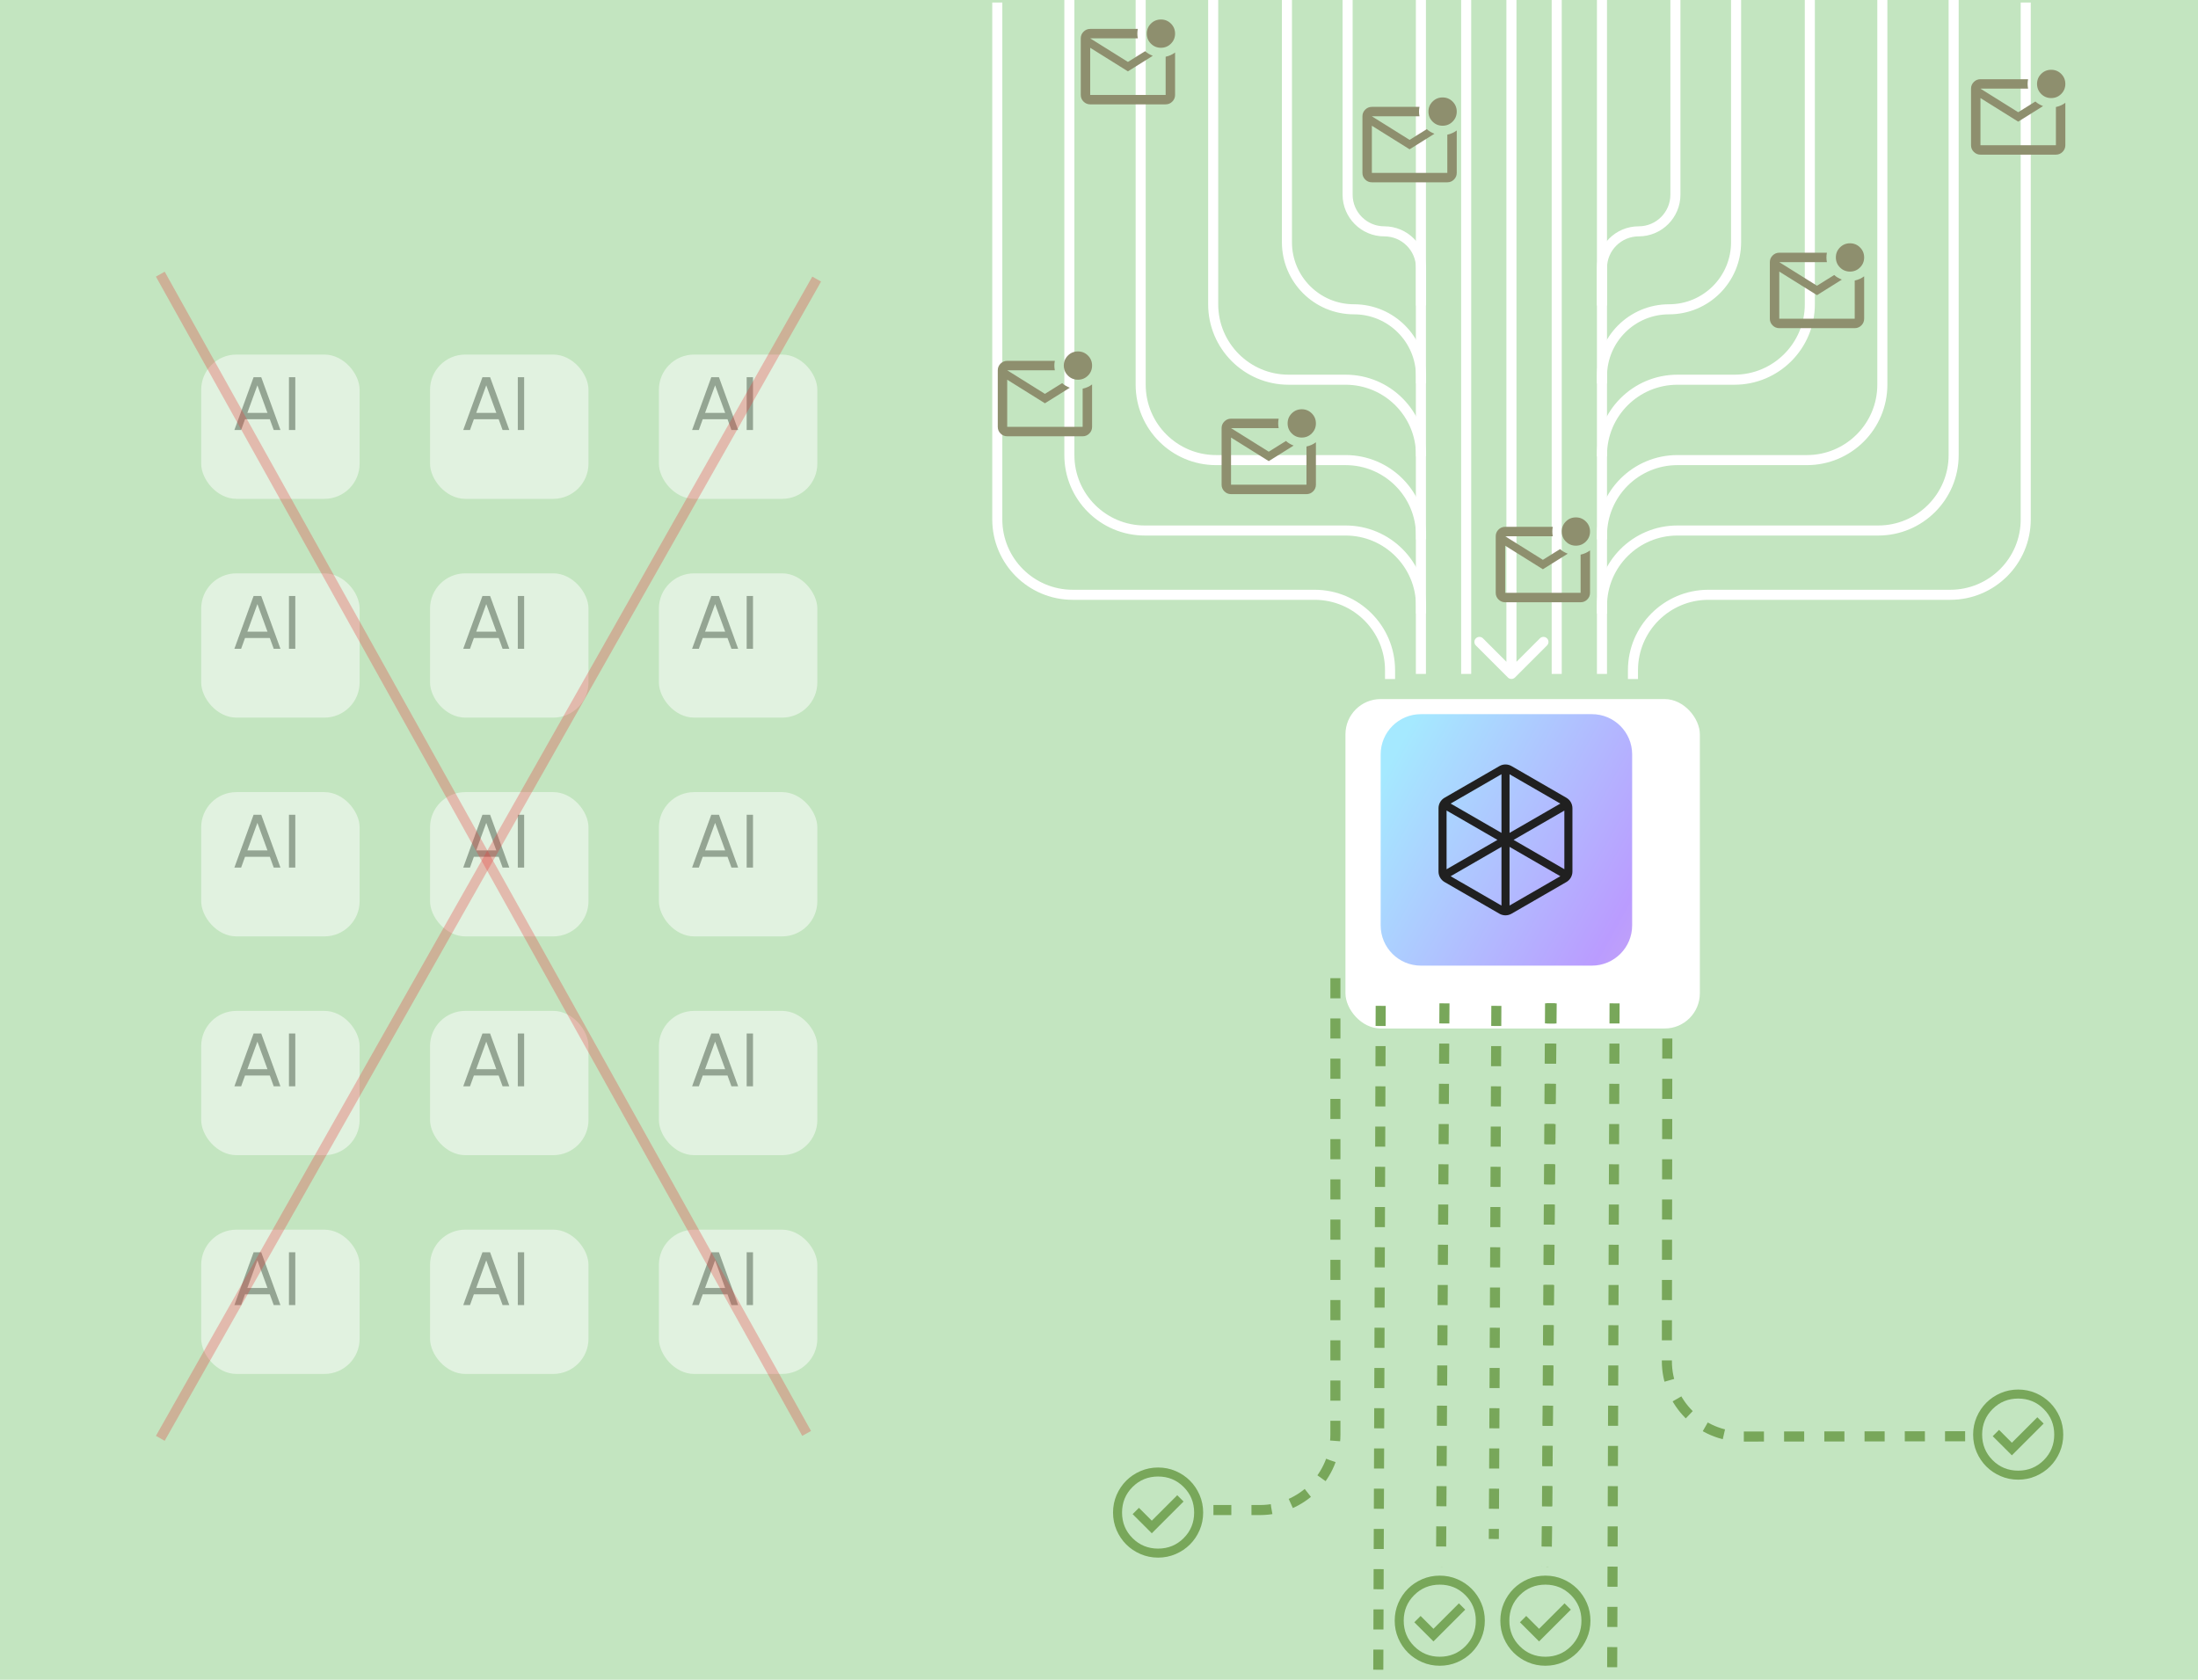 <svg width="874" height="668" viewBox="0 0 874 668" fill="none" xmlns="http://www.w3.org/2000/svg">
<g clip-path="url(#clip0_31280_3017)">
<rect width="874" height="668" fill="#C3E5C0"/>
<path d="M531 389V548V570.5C531 587.069 517.569 600.5 501 600.5H482.5" stroke="#78A75A" stroke-width="4" stroke-dasharray="8 8"/>
<path d="M663 397L662.805 541.231C662.782 557.831 676.245 571.294 692.845 571.271L782.475 571.15" stroke="#78A75A" stroke-width="4" stroke-dasharray="8 8"/>
<g filter="url(#filter0_d_31280_3017)">
<g filter="url(#filter1_d_31280_3017)">
<rect x="529" y="268" width="140.92" height="131" rx="14" fill="white"/>
</g>
</g>
<g opacity="0.5">
<g filter="url(#filter2_d_31280_3017)">
<g filter="url(#filter3_d_31280_3017)">
<rect x="256" y="131" width="63" height="57.375" rx="14" fill="white"/>
</g>
</g>
<path d="M282.835 150H285.88L293.515 171H290.845L289.285 166.71H279.43L277.885 171H275.2L282.835 150ZM280.36 164.19H288.355L284.35 153.225L280.36 164.19ZM296.899 171V150H299.419V171H296.899Z" fill="black" fill-opacity="0.6"/>
</g>
<g opacity="0.5">
<g filter="url(#filter4_d_31280_3017)">
<g filter="url(#filter5_d_31280_3017)">
<rect x="165" y="131" width="63" height="57.375" rx="14" fill="white"/>
</g>
</g>
<path d="M191.835 150H194.88L202.515 171H199.845L198.285 166.71H188.43L186.885 171H184.2L191.835 150ZM189.36 164.19H197.355L193.35 153.225L189.36 164.19ZM205.899 171V150H208.419V171H205.899Z" fill="black" fill-opacity="0.6"/>
</g>
<g opacity="0.5">
<g filter="url(#filter6_d_31280_3017)">
<g filter="url(#filter7_d_31280_3017)">
<rect x="74" y="131" width="63" height="57.375" rx="14" fill="white"/>
</g>
</g>
<path d="M100.835 150H103.88L111.515 171H108.845L107.285 166.71H97.43L95.885 171H93.2L100.835 150ZM98.36 164.19H106.355L102.35 153.225L98.36 164.19ZM114.899 171V150H117.419V171H114.899Z" fill="black" fill-opacity="0.6"/>
</g>
<g opacity="0.5">
<g filter="url(#filter8_d_31280_3017)">
<g filter="url(#filter9_d_31280_3017)">
<rect x="256" y="218" width="63" height="57.375" rx="14" fill="white"/>
</g>
</g>
<path d="M282.835 237H285.88L293.515 258H290.845L289.285 253.71H279.43L277.885 258H275.2L282.835 237ZM280.36 251.19H288.355L284.35 240.225L280.36 251.19ZM296.899 258V237H299.419V258H296.899Z" fill="black" fill-opacity="0.6"/>
</g>
<g opacity="0.5">
<g filter="url(#filter10_d_31280_3017)">
<g filter="url(#filter11_d_31280_3017)">
<rect x="165" y="218" width="63" height="57.375" rx="14" fill="white"/>
</g>
</g>
<path d="M191.835 237H194.88L202.515 258H199.845L198.285 253.71H188.43L186.885 258H184.2L191.835 237ZM189.36 251.19H197.355L193.35 240.225L189.36 251.19ZM205.899 258V237H208.419V258H205.899Z" fill="black" fill-opacity="0.6"/>
</g>
<g opacity="0.5">
<g filter="url(#filter12_d_31280_3017)">
<g filter="url(#filter13_d_31280_3017)">
<rect x="74" y="218" width="63" height="57.375" rx="14" fill="white"/>
</g>
</g>
<path d="M100.835 237H103.88L111.515 258H108.845L107.285 253.71H97.43L95.885 258H93.2L100.835 237ZM98.36 251.19H106.355L102.35 240.225L98.36 251.19ZM114.899 258V237H117.419V258H114.899Z" fill="black" fill-opacity="0.6"/>
</g>
<g opacity="0.5">
<g filter="url(#filter14_d_31280_3017)">
<g filter="url(#filter15_d_31280_3017)">
<rect x="256" y="305" width="63" height="57.375" rx="14" fill="white"/>
</g>
</g>
<path d="M282.835 324H285.88L293.515 345H290.845L289.285 340.71H279.43L277.885 345H275.2L282.835 324ZM280.36 338.19H288.355L284.35 327.225L280.36 338.19ZM296.899 345V324H299.419V345H296.899Z" fill="black" fill-opacity="0.6"/>
</g>
<g opacity="0.5">
<g filter="url(#filter16_d_31280_3017)">
<g filter="url(#filter17_d_31280_3017)">
<rect x="165" y="305" width="63" height="57.375" rx="14" fill="white"/>
</g>
</g>
<path d="M191.835 324H194.88L202.515 345H199.845L198.285 340.71H188.43L186.885 345H184.2L191.835 324ZM189.36 338.19H197.355L193.35 327.225L189.36 338.19ZM205.899 345V324H208.419V345H205.899Z" fill="black" fill-opacity="0.6"/>
</g>
<g opacity="0.5">
<g filter="url(#filter18_d_31280_3017)">
<g filter="url(#filter19_d_31280_3017)">
<rect x="74" y="305" width="63" height="57.375" rx="14" fill="white"/>
</g>
</g>
<path d="M100.835 324H103.88L111.515 345H108.845L107.285 340.71H97.43L95.885 345H93.2L100.835 324ZM98.36 338.19H106.355L102.35 327.225L98.36 338.19ZM114.899 345V324H117.419V345H114.899Z" fill="black" fill-opacity="0.6"/>
</g>
<g opacity="0.5">
<g filter="url(#filter20_d_31280_3017)">
<g filter="url(#filter21_d_31280_3017)">
<rect x="256" y="392" width="63" height="57.375" rx="14" fill="white"/>
</g>
</g>
<path d="M282.835 411H285.88L293.515 432H290.845L289.285 427.71H279.43L277.885 432H275.2L282.835 411ZM280.36 425.19H288.355L284.35 414.225L280.36 425.19ZM296.899 432V411H299.419V432H296.899Z" fill="black" fill-opacity="0.6"/>
</g>
<g opacity="0.5">
<g filter="url(#filter22_d_31280_3017)">
<g filter="url(#filter23_d_31280_3017)">
<rect x="165" y="392" width="63" height="57.375" rx="14" fill="white"/>
</g>
</g>
<path d="M191.835 411H194.88L202.515 432H199.845L198.285 427.71H188.43L186.885 432H184.2L191.835 411ZM189.36 425.19H197.355L193.35 414.225L189.36 425.19ZM205.899 432V411H208.419V432H205.899Z" fill="black" fill-opacity="0.6"/>
</g>
<g opacity="0.5">
<g filter="url(#filter24_d_31280_3017)">
<g filter="url(#filter25_d_31280_3017)">
<rect x="74" y="392" width="63" height="57.375" rx="14" fill="white"/>
</g>
</g>
<path d="M100.835 411H103.88L111.515 432H108.845L107.285 427.71H97.43L95.885 432H93.2L100.835 411ZM98.36 425.19H106.355L102.35 414.225L98.36 425.19ZM114.899 432V411H117.419V432H114.899Z" fill="black" fill-opacity="0.6"/>
</g>
<g opacity="0.5">
<g filter="url(#filter26_d_31280_3017)">
<g filter="url(#filter27_d_31280_3017)">
<rect x="256" y="479" width="63" height="57.375" rx="14" fill="white"/>
</g>
</g>
<path d="M282.835 498H285.88L293.515 519H290.845L289.285 514.71H279.43L277.885 519H275.2L282.835 498ZM280.36 512.19H288.355L284.35 501.225L280.36 512.19ZM296.899 519V498H299.419V519H296.899Z" fill="black" fill-opacity="0.6"/>
</g>
<g opacity="0.5">
<g filter="url(#filter28_d_31280_3017)">
<g filter="url(#filter29_d_31280_3017)">
<rect x="165" y="479" width="63" height="57.375" rx="14" fill="white"/>
</g>
</g>
<path d="M191.835 498H194.88L202.515 519H199.845L198.285 514.71H188.43L186.885 519H184.2L191.835 498ZM189.36 512.19H197.355L193.35 501.225L189.36 512.19ZM205.899 519V498H208.419V519H205.899Z" fill="black" fill-opacity="0.6"/>
</g>
<g opacity="0.5">
<g filter="url(#filter30_d_31280_3017)">
<g filter="url(#filter31_d_31280_3017)">
<rect x="74" y="479" width="63" height="57.375" rx="14" fill="white"/>
</g>
</g>
<path d="M100.835 498H103.88L111.515 519H108.845L107.285 514.71H97.43L95.885 519H93.2L100.835 498ZM98.36 512.19H106.355L102.35 501.225L98.36 512.19ZM114.899 519V498H117.419V519H114.899Z" fill="black" fill-opacity="0.6"/>
</g>
<g clip-path="url(#clip1_31280_3017)">
<path d="M633 284H565C556.163 284 549 291.163 549 300V368C549 376.837 556.163 384 565 384H633C641.837 384 649 376.837 649 368V300C649 291.163 641.837 284 633 284Z" fill="url(#paint0_linear_31280_3017)"/>
<path fill-rule="evenodd" clip-rule="evenodd" d="M601.034 304.645C599.544 303.785 597.709 303.785 596.219 304.645L574.408 317.237C572.918 318.097 572 319.687 572 321.408V346.592C572 348.313 572.918 349.903 574.408 350.763L596.219 363.355C597.709 364.215 599.544 364.215 601.034 363.355L622.843 350.763C624.333 349.903 625.251 348.313 625.251 346.592V321.408C625.251 319.687 624.333 318.097 622.843 317.237L601.034 304.645ZM597.039 307.878L576.826 319.55L597.039 331.219V307.878ZM575.21 322.323V345.677L595.434 334L575.21 322.323ZM576.825 348.45L597.039 360.122V336.779L576.825 348.45ZM600.249 360.1L620.445 348.441L600.249 336.779V360.1ZM622.04 345.654V322.346L601.854 334L622.04 345.654ZM620.445 319.559L600.249 307.9V331.218L620.445 319.559Z" fill="#202020"/>
</g>
<line x1="324.74" y1="110.985" x2="63.74" y2="571.985" stroke="#E23636" stroke-opacity="0.3" stroke-width="4"/>
<line x1="63.747" y1="109.026" x2="320.747" y2="570.026" stroke="#E23636" stroke-opacity="0.3" stroke-width="4"/>
<path d="M599.586 269.414C600.367 270.195 601.633 270.195 602.414 269.414L615.142 256.686C615.923 255.905 615.923 254.639 615.142 253.858C614.361 253.077 613.095 253.077 612.314 253.858L601 265.172L589.686 253.858C588.905 253.077 587.639 253.077 586.858 253.858C586.077 254.639 586.077 255.905 586.858 256.686L599.586 269.414ZM601 -5L599 -5L599 268L601 268L603 268L603 -5L601 -5Z" fill="white"/>
<path d="M619 -5L619 268" stroke="white" stroke-width="4"/>
<path d="M583 -5L583 268" stroke="white" stroke-width="4"/>
<path d="M565 -5L565 268" stroke="white" stroke-width="4"/>
<path d="M637 -5L637 268" stroke="white" stroke-width="4"/>
<path d="M805.5 1L805.5 206.532C805.5 223.1 792.069 236.532 775.5 236.532L679.323 236.532C662.755 236.532 649.323 249.963 649.323 266.532L649.323 270.032" stroke="white" stroke-width="4"/>
<path d="M776.838 -20L776.839 180.968C776.839 197.536 763.407 210.968 746.839 210.968L667 210.968C650.431 210.968 637 224.399 637 240.968L637 244" stroke="white" stroke-width="4"/>
<path d="M748.482 -48L748.482 152.968C748.482 169.536 735.051 182.968 718.482 182.968L667 182.968C650.431 182.968 637 196.399 637 212.968L637 214.5" stroke="white" stroke-width="4"/>
<path d="M719.65 -76L719.65 121C719.65 137.569 706.218 151 689.65 151L667 151C650.431 151 637 164.432 637 181L637 181.499" stroke="white" stroke-width="4"/>
<path d="M690.324 -104.001L690.324 96.338C690.324 111.063 678.387 123 663.662 123V123C648.937 123 637 134.937 637 149.662L637 152.5" stroke="white" stroke-width="4"/>
<path d="M666.201 -135L666.202 77.4C666.202 85.463 659.665 92 651.601 92V92C643.537 92 637 98.537 637 106.601L637 121.5" stroke="white" stroke-width="4"/>
<path d="M396.554 1L396.554 206.532C396.554 223.1 409.985 236.532 426.554 236.532L522.731 236.532C539.299 236.532 552.731 249.963 552.731 266.532L552.731 270.032" stroke="white" stroke-width="4"/>
<path d="M425.216 -20L425.216 180.968C425.216 197.536 438.647 210.968 455.216 210.968L535.054 210.968C551.623 210.968 565.054 224.399 565.054 240.968L565.054 244" stroke="white" stroke-width="4"/>
<path d="M453.572 -48L453.572 152.968C453.572 169.536 467.004 182.968 483.572 182.968L535.054 182.968C551.623 182.968 565.054 196.399 565.054 212.968L565.054 214.5" stroke="white" stroke-width="4"/>
<path d="M482.404 -76L482.404 121C482.404 137.569 495.836 151 512.404 151L535.054 151C551.623 151 565.054 164.432 565.054 181L565.054 181.499" stroke="white" stroke-width="4"/>
<path d="M511.731 -104.001L511.73 96.338C511.73 111.063 523.667 123 538.392 123V123C553.117 123 565.054 134.937 565.054 149.662L565.054 152.5" stroke="white" stroke-width="4"/>
<path d="M535.853 -135L535.853 77.4C535.853 85.463 542.39 92 550.453 92V92C558.517 92 565.054 98.537 565.054 106.601L565.054 121.5" stroke="white" stroke-width="4"/>
<path d="M787.5 61.5C786.469 61.5 785.586 61.133 784.852 60.398C784.117 59.664 783.75 58.781 783.75 57.75V35.25C783.75 34.219 784.117 33.336 784.852 32.602C785.586 31.867 786.469 31.5 787.5 31.5H806.438C806.312 32.125 806.25 32.75 806.25 33.375C806.25 34 806.312 34.625 806.438 35.25H787.5L802.5 44.625L809.344 40.359C809.781 40.766 810.258 41.117 810.773 41.414C811.289 41.711 811.828 41.969 812.391 42.188L802.5 48.375L787.5 39V57.75H817.5V42.562C818.219 42.406 818.891 42.188 819.516 41.906C820.141 41.625 820.719 41.281 821.25 40.875V57.75C821.25 58.781 820.883 59.664 820.148 60.398C819.414 61.133 818.531 61.5 817.5 61.5H787.5ZM815.625 39C814.063 39 812.734 38.453 811.641 37.359C810.547 36.266 810 34.938 810 33.375C810 31.812 810.547 30.484 811.641 29.391C812.734 28.297 814.063 27.75 815.625 27.75C817.187 27.75 818.516 28.297 819.609 29.391C820.703 30.484 821.25 31.812 821.25 33.375C821.25 34.938 820.703 36.266 819.609 37.359C818.516 38.453 817.187 39 815.625 39Z" fill="#8E8F6E"/>
<path d="M707.5 130.5C706.469 130.5 705.586 130.133 704.852 129.398C704.117 128.664 703.75 127.781 703.75 126.75V104.25C703.75 103.219 704.117 102.336 704.852 101.602C705.586 100.867 706.469 100.5 707.5 100.5H726.438C726.312 101.125 726.25 101.75 726.25 102.375C726.25 103 726.312 103.625 726.438 104.25H707.5L722.5 113.625L729.344 109.359C729.781 109.766 730.258 110.117 730.773 110.414C731.289 110.711 731.828 110.969 732.391 111.188L722.5 117.375L707.5 108V126.75H737.5V111.562C738.219 111.406 738.891 111.188 739.516 110.906C740.141 110.625 740.719 110.281 741.25 109.875V126.75C741.25 127.781 740.883 128.664 740.148 129.398C739.414 130.133 738.531 130.5 737.5 130.5H707.5ZM735.625 108C734.063 108 732.734 107.453 731.641 106.359C730.547 105.266 730 103.937 730 102.375C730 100.813 730.547 99.484 731.641 98.391C732.734 97.297 734.063 96.75 735.625 96.75C737.187 96.75 738.516 97.297 739.609 98.391C740.703 99.484 741.25 100.813 741.25 102.375C741.25 103.937 740.703 105.266 739.609 106.359C738.516 107.453 737.187 108 735.625 108Z" fill="#8E8F6E"/>
<path d="M545.5 72.5C544.469 72.5 543.586 72.133 542.852 71.398C542.117 70.664 541.75 69.781 541.75 68.75V46.25C541.75 45.219 542.117 44.336 542.852 43.602C543.586 42.867 544.469 42.5 545.5 42.5H564.438C564.312 43.125 564.25 43.75 564.25 44.375C564.25 45 564.312 45.625 564.438 46.25H545.5L560.5 55.625L567.344 51.359C567.781 51.766 568.258 52.117 568.773 52.414C569.289 52.711 569.828 52.969 570.391 53.188L560.5 59.375L545.5 50V68.75H575.5V53.562C576.219 53.406 576.891 53.188 577.516 52.906C578.141 52.625 578.719 52.281 579.25 51.875V68.75C579.25 69.781 578.883 70.664 578.148 71.398C577.414 72.133 576.531 72.5 575.5 72.5H545.5ZM573.625 50C572.063 50 570.734 49.453 569.641 48.359C568.547 47.266 568 45.938 568 44.375C568 42.812 568.547 41.484 569.641 40.391C570.734 39.297 572.063 38.75 573.625 38.75C575.187 38.75 576.516 39.297 577.609 40.391C578.703 41.484 579.25 42.812 579.25 44.375C579.25 45.938 578.703 47.266 577.609 48.359C576.516 49.453 575.187 50 573.625 50Z" fill="#8E8F6E"/>
<path d="M400.5 173.5C399.469 173.5 398.586 173.133 397.852 172.398C397.117 171.664 396.75 170.781 396.75 169.75V147.25C396.75 146.219 397.117 145.336 397.852 144.602C398.586 143.867 399.469 143.5 400.5 143.5H419.438C419.312 144.125 419.25 144.75 419.25 145.375C419.25 146 419.312 146.625 419.438 147.25H400.5L415.5 156.625L422.344 152.359C422.781 152.766 423.258 153.117 423.773 153.414C424.289 153.711 424.828 153.969 425.391 154.188L415.5 160.375L400.5 151V169.75H430.5V154.562C431.219 154.406 431.891 154.188 432.516 153.906C433.141 153.625 433.719 153.281 434.25 152.875V169.75C434.25 170.781 433.883 171.664 433.148 172.398C432.414 173.133 431.531 173.5 430.5 173.5H400.5ZM428.625 151C427.063 151 425.734 150.453 424.641 149.359C423.547 148.266 423 146.937 423 145.375C423 143.813 423.547 142.484 424.641 141.391C425.734 140.297 427.063 139.75 428.625 139.75C430.187 139.75 431.516 140.297 432.609 141.391C433.703 142.484 434.25 143.813 434.25 145.375C434.25 146.937 433.703 148.266 432.609 149.359C431.516 150.453 430.187 151 428.625 151Z" fill="#8E8F6E"/>
<path d="M489.5 196.5C488.469 196.5 487.586 196.133 486.852 195.398C486.117 194.664 485.75 193.781 485.75 192.75V170.25C485.75 169.219 486.117 168.336 486.852 167.602C487.586 166.867 488.469 166.5 489.5 166.5H508.438C508.312 167.125 508.25 167.75 508.25 168.375C508.25 169 508.312 169.625 508.438 170.25H489.5L504.5 179.625L511.344 175.359C511.781 175.766 512.258 176.117 512.773 176.414C513.289 176.711 513.828 176.969 514.391 177.188L504.5 183.375L489.5 174V192.75H519.5V177.562C520.219 177.406 520.891 177.188 521.516 176.906C522.141 176.625 522.719 176.281 523.25 175.875V192.75C523.25 193.781 522.883 194.664 522.148 195.398C521.414 196.133 520.531 196.5 519.5 196.5H489.5ZM517.625 174C516.063 174 514.734 173.453 513.641 172.359C512.547 171.266 512 169.937 512 168.375C512 166.813 512.547 165.484 513.641 164.391C514.734 163.297 516.063 162.75 517.625 162.75C519.187 162.75 520.516 163.297 521.609 164.391C522.703 165.484 523.25 166.813 523.25 168.375C523.25 169.937 522.703 171.266 521.609 172.359C520.516 173.453 519.187 174 517.625 174Z" fill="#8E8F6E"/>
<path d="M433.5 41.5C432.469 41.5 431.586 41.133 430.852 40.398C430.117 39.664 429.75 38.781 429.75 37.75V15.25C429.75 14.219 430.117 13.336 430.852 12.602C431.586 11.867 432.469 11.5 433.5 11.5H452.438C452.312 12.125 452.25 12.75 452.25 13.375C452.25 14 452.312 14.625 452.438 15.25H433.5L448.5 24.625L455.344 20.359C455.781 20.766 456.258 21.117 456.773 21.414C457.289 21.711 457.828 21.969 458.391 22.188L448.5 28.375L433.5 19V37.75H463.5V22.562C464.219 22.406 464.891 22.188 465.516 21.906C466.141 21.625 466.719 21.281 467.25 20.875V37.75C467.25 38.781 466.883 39.664 466.148 40.398C465.414 41.133 464.531 41.5 463.5 41.5H433.5ZM461.625 19C460.063 19 458.734 18.453 457.641 17.359C456.547 16.266 456 14.938 456 13.375C456 11.812 456.547 10.484 457.641 9.391C458.734 8.297 460.063 7.75 461.625 7.75C463.187 7.75 464.516 8.297 465.609 9.391C466.703 10.484 467.25 11.812 467.25 13.375C467.25 14.938 466.703 16.266 465.609 17.359C464.516 18.453 463.187 19 461.625 19Z" fill="#8E8F6E"/>
<path d="M598.5 239.5C597.469 239.5 596.586 239.133 595.852 238.398C595.117 237.664 594.75 236.781 594.75 235.75V213.25C594.75 212.219 595.117 211.336 595.852 210.602C596.586 209.867 597.469 209.5 598.5 209.5H617.438C617.312 210.125 617.25 210.75 617.25 211.375C617.25 212 617.312 212.625 617.438 213.25H598.5L613.5 222.625L620.344 218.359C620.781 218.766 621.258 219.117 621.773 219.414C622.289 219.711 622.828 219.969 623.391 220.188L613.5 226.375L598.5 217V235.75H628.5V220.562C629.219 220.406 629.891 220.188 630.516 219.906C631.141 219.625 631.719 219.281 632.25 218.875V235.75C632.25 236.781 631.883 237.664 631.148 238.398C630.414 239.133 629.531 239.5 628.5 239.5H598.5ZM626.625 217C625.063 217 623.734 216.453 622.641 215.359C621.547 214.266 621 212.937 621 211.375C621 209.813 621.547 208.484 622.641 207.391C623.734 206.297 625.063 205.75 626.625 205.75C628.187 205.75 629.516 206.297 630.609 207.391C631.703 208.484 632.25 209.813 632.25 211.375C632.25 212.937 631.703 214.266 630.609 215.359C629.516 216.453 628.187 217 626.625 217Z" fill="#8E8F6E"/>
<path d="M617 399L615 623" stroke="#78A75A" stroke-width="4" stroke-dasharray="8 8"/>
<path d="M574.368 399L573 623" stroke="#78A75A" stroke-width="4" stroke-dasharray="8 8"/>
<path d="M595 400L594 612" stroke="#78A75A" stroke-width="4" stroke-dasharray="8 8"/>
<path d="M642.011 399L641 679" stroke="#78A75A" stroke-width="4" stroke-dasharray="8 8"/>
<path d="M549.011 400L548 680" stroke="#78A75A" stroke-width="4" stroke-dasharray="8 8"/>
<path d="M616.368 399L615 623" stroke="#78A75A" stroke-width="4" stroke-dasharray="8 8"/>
<path d="M799.992 578.741L812.623 566.11L810.115 563.602L799.992 573.725L794.886 568.618L792.377 571.127L799.992 578.741ZM802.5 588.416C800.022 588.416 797.693 587.946 795.513 587.005C793.333 586.065 791.437 584.788 789.824 583.176C788.212 581.563 786.935 579.667 785.994 577.487C785.054 575.307 784.583 572.978 784.583 570.5C784.583 568.021 785.054 565.692 785.994 563.512C786.935 561.332 788.212 559.436 789.824 557.824C791.437 556.211 793.333 554.935 795.513 553.994C797.693 553.053 800.022 552.583 802.5 552.583C804.979 552.583 807.308 553.053 809.488 553.994C811.668 554.935 813.564 556.211 815.176 557.824C816.789 559.436 818.065 561.332 819.006 563.512C819.947 565.692 820.417 568.021 820.417 570.5C820.417 572.978 819.947 575.307 819.006 577.487C818.065 579.667 816.789 581.563 815.176 583.176C813.564 584.788 811.668 586.065 809.488 587.005C807.308 587.946 804.979 588.416 802.5 588.416ZM802.5 584.833C806.502 584.833 809.891 583.444 812.668 580.667C815.445 577.89 816.833 574.501 816.833 570.5C816.833 566.498 815.445 563.109 812.668 560.332C809.891 557.555 806.502 556.166 802.5 556.166C798.499 556.166 795.11 557.555 792.332 560.332C789.555 563.109 788.167 566.498 788.167 570.5C788.167 574.501 789.555 577.89 792.332 580.667C795.11 583.444 798.499 584.833 802.5 584.833Z" fill="#78A75A"/>
<path d="M457.992 609.741L470.623 597.11L468.115 594.602L457.992 604.725L452.886 599.618L450.377 602.127L457.992 609.741ZM460.5 619.416C458.022 619.416 455.693 618.946 453.513 618.005C451.333 617.065 449.437 615.788 447.824 614.176C446.212 612.563 444.935 610.667 443.994 608.487C443.054 606.307 442.583 603.978 442.583 601.5C442.583 599.021 443.054 596.692 443.994 594.512C444.935 592.332 446.212 590.436 447.824 588.824C449.437 587.211 451.333 585.935 453.513 584.994C455.693 584.053 458.022 583.583 460.5 583.583C462.979 583.583 465.308 584.053 467.488 584.994C469.668 585.935 471.564 587.211 473.176 588.824C474.789 590.436 476.065 592.332 477.006 594.512C477.947 596.692 478.417 599.021 478.417 601.5C478.417 603.978 477.947 606.307 477.006 608.487C476.065 610.667 474.789 612.563 473.176 614.176C471.564 615.788 469.668 617.065 467.488 618.005C465.308 618.946 462.979 619.416 460.5 619.416ZM460.5 615.833C464.502 615.833 467.891 614.444 470.668 611.667C473.445 608.89 474.833 605.501 474.833 601.5C474.833 597.498 473.445 594.109 470.668 591.332C467.891 588.555 464.502 587.166 460.5 587.166C456.499 587.166 453.11 588.555 450.332 591.332C447.555 594.109 446.167 597.498 446.167 601.5C446.167 605.501 447.555 608.89 450.332 611.667C453.11 614.444 456.499 615.833 460.5 615.833Z" fill="#78A75A"/>
<path d="M611.992 652.741L624.623 640.11L622.115 637.602L611.992 647.725L606.886 642.618L604.377 645.127L611.992 652.741ZM614.5 662.416C612.022 662.416 609.693 661.946 607.513 661.005C605.333 660.065 603.437 658.788 601.824 657.176C600.212 655.563 598.935 653.667 597.994 651.487C597.054 649.307 596.583 646.978 596.583 644.5C596.583 642.021 597.054 639.692 597.994 637.512C598.935 635.332 600.212 633.436 601.824 631.824C603.437 630.211 605.333 628.935 607.513 627.994C609.693 627.053 612.022 626.583 614.5 626.583C616.979 626.583 619.308 627.053 621.488 627.994C623.668 628.935 625.564 630.211 627.176 631.824C628.789 633.436 630.065 635.332 631.006 637.512C631.947 639.692 632.417 642.021 632.417 644.5C632.417 646.978 631.947 649.307 631.006 651.487C630.065 653.667 628.789 655.563 627.176 657.176C625.564 658.788 623.668 660.065 621.488 661.005C619.308 661.946 616.979 662.416 614.5 662.416ZM614.5 658.833C618.502 658.833 621.891 657.444 624.668 654.667C627.445 651.89 628.833 648.501 628.833 644.5C628.833 640.498 627.445 637.109 624.668 634.332C621.891 631.555 618.502 630.166 614.5 630.166C610.499 630.166 607.11 631.555 604.332 634.332C601.555 637.109 600.167 640.498 600.167 644.5C600.167 648.501 601.555 651.89 604.332 654.667C607.11 657.444 610.499 658.833 614.5 658.833Z" fill="#78A75A"/>
<path d="M569.992 652.741L582.623 640.11L580.115 637.602L569.992 647.725L564.886 642.618L562.377 645.127L569.992 652.741ZM572.5 662.416C570.022 662.416 567.693 661.946 565.513 661.005C563.333 660.065 561.437 658.788 559.824 657.176C558.212 655.563 556.935 653.667 555.994 651.487C555.054 649.307 554.583 646.978 554.583 644.5C554.583 642.021 555.054 639.692 555.994 637.512C556.935 635.332 558.212 633.436 559.824 631.824C561.437 630.211 563.333 628.935 565.513 627.994C567.693 627.053 570.022 626.583 572.5 626.583C574.979 626.583 577.308 627.053 579.488 627.994C581.668 628.935 583.564 630.211 585.176 631.824C586.789 633.436 588.065 635.332 589.006 637.512C589.947 639.692 590.417 642.021 590.417 644.5C590.417 646.978 589.947 649.307 589.006 651.487C588.065 653.667 586.789 655.563 585.176 657.176C583.564 658.788 581.668 660.065 579.488 661.005C577.308 661.946 574.979 662.416 572.5 662.416ZM572.5 658.833C576.502 658.833 579.891 657.444 582.668 654.667C585.445 651.89 586.833 648.501 586.833 644.5C586.833 640.498 585.445 637.109 582.668 634.332C579.891 631.555 576.502 630.166 572.5 630.166C568.499 630.166 565.11 631.555 562.332 634.332C559.555 637.109 558.167 640.498 558.167 644.5C558.167 648.501 559.555 651.89 562.332 654.667C565.11 657.444 568.499 658.833 572.5 658.833Z" fill="#78A75A"/>
</g>
<defs>
<filter id="filter0_d_31280_3017" x="525" y="268" width="148.919" height="139" filterUnits="userSpaceOnUse" color-interpolation-filters="sRGB">
<feFlood flood-opacity="0" result="BackgroundImageFix"/>
<feColorMatrix in="SourceAlpha" type="matrix" values="0 0 0 0 0 0 0 0 0 0 0 0 0 0 0 0 0 0 127 0" result="hardAlpha"/>
<feOffset dy="4"/>
<feGaussianBlur stdDeviation="2"/>
<feComposite in2="hardAlpha" operator="out"/>
<feColorMatrix type="matrix" values="0 0 0 0 0 0 0 0 0 0 0 0 0 0 0 0 0 0 0.25 0"/>
<feBlend mode="normal" in2="BackgroundImageFix" result="effect1_dropShadow_31280_3017"/>
<feBlend mode="normal" in="SourceGraphic" in2="effect1_dropShadow_31280_3017" result="shape"/>
</filter>
<filter id="filter1_d_31280_3017" x="481" y="220" width="248.919" height="239" filterUnits="userSpaceOnUse" color-interpolation-filters="sRGB">
<feFlood flood-opacity="0" result="BackgroundImageFix"/>
<feColorMatrix in="SourceAlpha" type="matrix" values="0 0 0 0 0 0 0 0 0 0 0 0 0 0 0 0 0 0 127 0" result="hardAlpha"/>
<feOffset dx="6" dy="6"/>
<feGaussianBlur stdDeviation="27"/>
<feColorMatrix type="matrix" values="0 0 0 0 0 0 0 0 0 0 0 0 0 0 0 0 0 0 0.05 0"/>
<feBlend mode="normal" in2="BackgroundImageFix" result="effect1_dropShadow_31280_3017"/>
<feBlend mode="normal" in="SourceGraphic" in2="effect1_dropShadow_31280_3017" result="shape"/>
</filter>
<filter id="filter2_d_31280_3017" x="252" y="131" width="71" height="65.375" filterUnits="userSpaceOnUse" color-interpolation-filters="sRGB">
<feFlood flood-opacity="0" result="BackgroundImageFix"/>
<feColorMatrix in="SourceAlpha" type="matrix" values="0 0 0 0 0 0 0 0 0 0 0 0 0 0 0 0 0 0 127 0" result="hardAlpha"/>
<feOffset dy="4"/>
<feGaussianBlur stdDeviation="2"/>
<feComposite in2="hardAlpha" operator="out"/>
<feColorMatrix type="matrix" values="0 0 0 0 0 0 0 0 0 0 0 0 0 0 0 0 0 0 0.25 0"/>
<feBlend mode="normal" in2="BackgroundImageFix" result="effect1_dropShadow_31280_3017"/>
<feBlend mode="normal" in="SourceGraphic" in2="effect1_dropShadow_31280_3017" result="shape"/>
</filter>
<filter id="filter3_d_31280_3017" x="208" y="83" width="171" height="165.375" filterUnits="userSpaceOnUse" color-interpolation-filters="sRGB">
<feFlood flood-opacity="0" result="BackgroundImageFix"/>
<feColorMatrix in="SourceAlpha" type="matrix" values="0 0 0 0 0 0 0 0 0 0 0 0 0 0 0 0 0 0 127 0" result="hardAlpha"/>
<feOffset dx="6" dy="6"/>
<feGaussianBlur stdDeviation="27"/>
<feColorMatrix type="matrix" values="0 0 0 0 0 0 0 0 0 0 0 0 0 0 0 0 0 0 0.05 0"/>
<feBlend mode="normal" in2="BackgroundImageFix" result="effect1_dropShadow_31280_3017"/>
<feBlend mode="normal" in="SourceGraphic" in2="effect1_dropShadow_31280_3017" result="shape"/>
</filter>
<filter id="filter4_d_31280_3017" x="161" y="131" width="71" height="65.375" filterUnits="userSpaceOnUse" color-interpolation-filters="sRGB">
<feFlood flood-opacity="0" result="BackgroundImageFix"/>
<feColorMatrix in="SourceAlpha" type="matrix" values="0 0 0 0 0 0 0 0 0 0 0 0 0 0 0 0 0 0 127 0" result="hardAlpha"/>
<feOffset dy="4"/>
<feGaussianBlur stdDeviation="2"/>
<feComposite in2="hardAlpha" operator="out"/>
<feColorMatrix type="matrix" values="0 0 0 0 0 0 0 0 0 0 0 0 0 0 0 0 0 0 0.25 0"/>
<feBlend mode="normal" in2="BackgroundImageFix" result="effect1_dropShadow_31280_3017"/>
<feBlend mode="normal" in="SourceGraphic" in2="effect1_dropShadow_31280_3017" result="shape"/>
</filter>
<filter id="filter5_d_31280_3017" x="117" y="83" width="171" height="165.375" filterUnits="userSpaceOnUse" color-interpolation-filters="sRGB">
<feFlood flood-opacity="0" result="BackgroundImageFix"/>
<feColorMatrix in="SourceAlpha" type="matrix" values="0 0 0 0 0 0 0 0 0 0 0 0 0 0 0 0 0 0 127 0" result="hardAlpha"/>
<feOffset dx="6" dy="6"/>
<feGaussianBlur stdDeviation="27"/>
<feColorMatrix type="matrix" values="0 0 0 0 0 0 0 0 0 0 0 0 0 0 0 0 0 0 0.05 0"/>
<feBlend mode="normal" in2="BackgroundImageFix" result="effect1_dropShadow_31280_3017"/>
<feBlend mode="normal" in="SourceGraphic" in2="effect1_dropShadow_31280_3017" result="shape"/>
</filter>
<filter id="filter6_d_31280_3017" x="70" y="131" width="71" height="65.375" filterUnits="userSpaceOnUse" color-interpolation-filters="sRGB">
<feFlood flood-opacity="0" result="BackgroundImageFix"/>
<feColorMatrix in="SourceAlpha" type="matrix" values="0 0 0 0 0 0 0 0 0 0 0 0 0 0 0 0 0 0 127 0" result="hardAlpha"/>
<feOffset dy="4"/>
<feGaussianBlur stdDeviation="2"/>
<feComposite in2="hardAlpha" operator="out"/>
<feColorMatrix type="matrix" values="0 0 0 0 0 0 0 0 0 0 0 0 0 0 0 0 0 0 0.25 0"/>
<feBlend mode="normal" in2="BackgroundImageFix" result="effect1_dropShadow_31280_3017"/>
<feBlend mode="normal" in="SourceGraphic" in2="effect1_dropShadow_31280_3017" result="shape"/>
</filter>
<filter id="filter7_d_31280_3017" x="26" y="83" width="171" height="165.375" filterUnits="userSpaceOnUse" color-interpolation-filters="sRGB">
<feFlood flood-opacity="0" result="BackgroundImageFix"/>
<feColorMatrix in="SourceAlpha" type="matrix" values="0 0 0 0 0 0 0 0 0 0 0 0 0 0 0 0 0 0 127 0" result="hardAlpha"/>
<feOffset dx="6" dy="6"/>
<feGaussianBlur stdDeviation="27"/>
<feColorMatrix type="matrix" values="0 0 0 0 0 0 0 0 0 0 0 0 0 0 0 0 0 0 0.05 0"/>
<feBlend mode="normal" in2="BackgroundImageFix" result="effect1_dropShadow_31280_3017"/>
<feBlend mode="normal" in="SourceGraphic" in2="effect1_dropShadow_31280_3017" result="shape"/>
</filter>
<filter id="filter8_d_31280_3017" x="252" y="218" width="71" height="65.375" filterUnits="userSpaceOnUse" color-interpolation-filters="sRGB">
<feFlood flood-opacity="0" result="BackgroundImageFix"/>
<feColorMatrix in="SourceAlpha" type="matrix" values="0 0 0 0 0 0 0 0 0 0 0 0 0 0 0 0 0 0 127 0" result="hardAlpha"/>
<feOffset dy="4"/>
<feGaussianBlur stdDeviation="2"/>
<feComposite in2="hardAlpha" operator="out"/>
<feColorMatrix type="matrix" values="0 0 0 0 0 0 0 0 0 0 0 0 0 0 0 0 0 0 0.25 0"/>
<feBlend mode="normal" in2="BackgroundImageFix" result="effect1_dropShadow_31280_3017"/>
<feBlend mode="normal" in="SourceGraphic" in2="effect1_dropShadow_31280_3017" result="shape"/>
</filter>
<filter id="filter9_d_31280_3017" x="208" y="170" width="171" height="165.375" filterUnits="userSpaceOnUse" color-interpolation-filters="sRGB">
<feFlood flood-opacity="0" result="BackgroundImageFix"/>
<feColorMatrix in="SourceAlpha" type="matrix" values="0 0 0 0 0 0 0 0 0 0 0 0 0 0 0 0 0 0 127 0" result="hardAlpha"/>
<feOffset dx="6" dy="6"/>
<feGaussianBlur stdDeviation="27"/>
<feColorMatrix type="matrix" values="0 0 0 0 0 0 0 0 0 0 0 0 0 0 0 0 0 0 0.05 0"/>
<feBlend mode="normal" in2="BackgroundImageFix" result="effect1_dropShadow_31280_3017"/>
<feBlend mode="normal" in="SourceGraphic" in2="effect1_dropShadow_31280_3017" result="shape"/>
</filter>
<filter id="filter10_d_31280_3017" x="161" y="218" width="71" height="65.375" filterUnits="userSpaceOnUse" color-interpolation-filters="sRGB">
<feFlood flood-opacity="0" result="BackgroundImageFix"/>
<feColorMatrix in="SourceAlpha" type="matrix" values="0 0 0 0 0 0 0 0 0 0 0 0 0 0 0 0 0 0 127 0" result="hardAlpha"/>
<feOffset dy="4"/>
<feGaussianBlur stdDeviation="2"/>
<feComposite in2="hardAlpha" operator="out"/>
<feColorMatrix type="matrix" values="0 0 0 0 0 0 0 0 0 0 0 0 0 0 0 0 0 0 0.25 0"/>
<feBlend mode="normal" in2="BackgroundImageFix" result="effect1_dropShadow_31280_3017"/>
<feBlend mode="normal" in="SourceGraphic" in2="effect1_dropShadow_31280_3017" result="shape"/>
</filter>
<filter id="filter11_d_31280_3017" x="117" y="170" width="171" height="165.375" filterUnits="userSpaceOnUse" color-interpolation-filters="sRGB">
<feFlood flood-opacity="0" result="BackgroundImageFix"/>
<feColorMatrix in="SourceAlpha" type="matrix" values="0 0 0 0 0 0 0 0 0 0 0 0 0 0 0 0 0 0 127 0" result="hardAlpha"/>
<feOffset dx="6" dy="6"/>
<feGaussianBlur stdDeviation="27"/>
<feColorMatrix type="matrix" values="0 0 0 0 0 0 0 0 0 0 0 0 0 0 0 0 0 0 0.05 0"/>
<feBlend mode="normal" in2="BackgroundImageFix" result="effect1_dropShadow_31280_3017"/>
<feBlend mode="normal" in="SourceGraphic" in2="effect1_dropShadow_31280_3017" result="shape"/>
</filter>
<filter id="filter12_d_31280_3017" x="70" y="218" width="71" height="65.375" filterUnits="userSpaceOnUse" color-interpolation-filters="sRGB">
<feFlood flood-opacity="0" result="BackgroundImageFix"/>
<feColorMatrix in="SourceAlpha" type="matrix" values="0 0 0 0 0 0 0 0 0 0 0 0 0 0 0 0 0 0 127 0" result="hardAlpha"/>
<feOffset dy="4"/>
<feGaussianBlur stdDeviation="2"/>
<feComposite in2="hardAlpha" operator="out"/>
<feColorMatrix type="matrix" values="0 0 0 0 0 0 0 0 0 0 0 0 0 0 0 0 0 0 0.25 0"/>
<feBlend mode="normal" in2="BackgroundImageFix" result="effect1_dropShadow_31280_3017"/>
<feBlend mode="normal" in="SourceGraphic" in2="effect1_dropShadow_31280_3017" result="shape"/>
</filter>
<filter id="filter13_d_31280_3017" x="26" y="170" width="171" height="165.375" filterUnits="userSpaceOnUse" color-interpolation-filters="sRGB">
<feFlood flood-opacity="0" result="BackgroundImageFix"/>
<feColorMatrix in="SourceAlpha" type="matrix" values="0 0 0 0 0 0 0 0 0 0 0 0 0 0 0 0 0 0 127 0" result="hardAlpha"/>
<feOffset dx="6" dy="6"/>
<feGaussianBlur stdDeviation="27"/>
<feColorMatrix type="matrix" values="0 0 0 0 0 0 0 0 0 0 0 0 0 0 0 0 0 0 0.05 0"/>
<feBlend mode="normal" in2="BackgroundImageFix" result="effect1_dropShadow_31280_3017"/>
<feBlend mode="normal" in="SourceGraphic" in2="effect1_dropShadow_31280_3017" result="shape"/>
</filter>
<filter id="filter14_d_31280_3017" x="252" y="305" width="71" height="65.375" filterUnits="userSpaceOnUse" color-interpolation-filters="sRGB">
<feFlood flood-opacity="0" result="BackgroundImageFix"/>
<feColorMatrix in="SourceAlpha" type="matrix" values="0 0 0 0 0 0 0 0 0 0 0 0 0 0 0 0 0 0 127 0" result="hardAlpha"/>
<feOffset dy="4"/>
<feGaussianBlur stdDeviation="2"/>
<feComposite in2="hardAlpha" operator="out"/>
<feColorMatrix type="matrix" values="0 0 0 0 0 0 0 0 0 0 0 0 0 0 0 0 0 0 0.25 0"/>
<feBlend mode="normal" in2="BackgroundImageFix" result="effect1_dropShadow_31280_3017"/>
<feBlend mode="normal" in="SourceGraphic" in2="effect1_dropShadow_31280_3017" result="shape"/>
</filter>
<filter id="filter15_d_31280_3017" x="208" y="257" width="171" height="165.375" filterUnits="userSpaceOnUse" color-interpolation-filters="sRGB">
<feFlood flood-opacity="0" result="BackgroundImageFix"/>
<feColorMatrix in="SourceAlpha" type="matrix" values="0 0 0 0 0 0 0 0 0 0 0 0 0 0 0 0 0 0 127 0" result="hardAlpha"/>
<feOffset dx="6" dy="6"/>
<feGaussianBlur stdDeviation="27"/>
<feColorMatrix type="matrix" values="0 0 0 0 0 0 0 0 0 0 0 0 0 0 0 0 0 0 0.05 0"/>
<feBlend mode="normal" in2="BackgroundImageFix" result="effect1_dropShadow_31280_3017"/>
<feBlend mode="normal" in="SourceGraphic" in2="effect1_dropShadow_31280_3017" result="shape"/>
</filter>
<filter id="filter16_d_31280_3017" x="161" y="305" width="71" height="65.375" filterUnits="userSpaceOnUse" color-interpolation-filters="sRGB">
<feFlood flood-opacity="0" result="BackgroundImageFix"/>
<feColorMatrix in="SourceAlpha" type="matrix" values="0 0 0 0 0 0 0 0 0 0 0 0 0 0 0 0 0 0 127 0" result="hardAlpha"/>
<feOffset dy="4"/>
<feGaussianBlur stdDeviation="2"/>
<feComposite in2="hardAlpha" operator="out"/>
<feColorMatrix type="matrix" values="0 0 0 0 0 0 0 0 0 0 0 0 0 0 0 0 0 0 0.25 0"/>
<feBlend mode="normal" in2="BackgroundImageFix" result="effect1_dropShadow_31280_3017"/>
<feBlend mode="normal" in="SourceGraphic" in2="effect1_dropShadow_31280_3017" result="shape"/>
</filter>
<filter id="filter17_d_31280_3017" x="117" y="257" width="171" height="165.375" filterUnits="userSpaceOnUse" color-interpolation-filters="sRGB">
<feFlood flood-opacity="0" result="BackgroundImageFix"/>
<feColorMatrix in="SourceAlpha" type="matrix" values="0 0 0 0 0 0 0 0 0 0 0 0 0 0 0 0 0 0 127 0" result="hardAlpha"/>
<feOffset dx="6" dy="6"/>
<feGaussianBlur stdDeviation="27"/>
<feColorMatrix type="matrix" values="0 0 0 0 0 0 0 0 0 0 0 0 0 0 0 0 0 0 0.05 0"/>
<feBlend mode="normal" in2="BackgroundImageFix" result="effect1_dropShadow_31280_3017"/>
<feBlend mode="normal" in="SourceGraphic" in2="effect1_dropShadow_31280_3017" result="shape"/>
</filter>
<filter id="filter18_d_31280_3017" x="70" y="305" width="71" height="65.375" filterUnits="userSpaceOnUse" color-interpolation-filters="sRGB">
<feFlood flood-opacity="0" result="BackgroundImageFix"/>
<feColorMatrix in="SourceAlpha" type="matrix" values="0 0 0 0 0 0 0 0 0 0 0 0 0 0 0 0 0 0 127 0" result="hardAlpha"/>
<feOffset dy="4"/>
<feGaussianBlur stdDeviation="2"/>
<feComposite in2="hardAlpha" operator="out"/>
<feColorMatrix type="matrix" values="0 0 0 0 0 0 0 0 0 0 0 0 0 0 0 0 0 0 0.25 0"/>
<feBlend mode="normal" in2="BackgroundImageFix" result="effect1_dropShadow_31280_3017"/>
<feBlend mode="normal" in="SourceGraphic" in2="effect1_dropShadow_31280_3017" result="shape"/>
</filter>
<filter id="filter19_d_31280_3017" x="26" y="257" width="171" height="165.375" filterUnits="userSpaceOnUse" color-interpolation-filters="sRGB">
<feFlood flood-opacity="0" result="BackgroundImageFix"/>
<feColorMatrix in="SourceAlpha" type="matrix" values="0 0 0 0 0 0 0 0 0 0 0 0 0 0 0 0 0 0 127 0" result="hardAlpha"/>
<feOffset dx="6" dy="6"/>
<feGaussianBlur stdDeviation="27"/>
<feColorMatrix type="matrix" values="0 0 0 0 0 0 0 0 0 0 0 0 0 0 0 0 0 0 0.05 0"/>
<feBlend mode="normal" in2="BackgroundImageFix" result="effect1_dropShadow_31280_3017"/>
<feBlend mode="normal" in="SourceGraphic" in2="effect1_dropShadow_31280_3017" result="shape"/>
</filter>
<filter id="filter20_d_31280_3017" x="252" y="392" width="71" height="65.375" filterUnits="userSpaceOnUse" color-interpolation-filters="sRGB">
<feFlood flood-opacity="0" result="BackgroundImageFix"/>
<feColorMatrix in="SourceAlpha" type="matrix" values="0 0 0 0 0 0 0 0 0 0 0 0 0 0 0 0 0 0 127 0" result="hardAlpha"/>
<feOffset dy="4"/>
<feGaussianBlur stdDeviation="2"/>
<feComposite in2="hardAlpha" operator="out"/>
<feColorMatrix type="matrix" values="0 0 0 0 0 0 0 0 0 0 0 0 0 0 0 0 0 0 0.25 0"/>
<feBlend mode="normal" in2="BackgroundImageFix" result="effect1_dropShadow_31280_3017"/>
<feBlend mode="normal" in="SourceGraphic" in2="effect1_dropShadow_31280_3017" result="shape"/>
</filter>
<filter id="filter21_d_31280_3017" x="208" y="344" width="171" height="165.375" filterUnits="userSpaceOnUse" color-interpolation-filters="sRGB">
<feFlood flood-opacity="0" result="BackgroundImageFix"/>
<feColorMatrix in="SourceAlpha" type="matrix" values="0 0 0 0 0 0 0 0 0 0 0 0 0 0 0 0 0 0 127 0" result="hardAlpha"/>
<feOffset dx="6" dy="6"/>
<feGaussianBlur stdDeviation="27"/>
<feColorMatrix type="matrix" values="0 0 0 0 0 0 0 0 0 0 0 0 0 0 0 0 0 0 0.05 0"/>
<feBlend mode="normal" in2="BackgroundImageFix" result="effect1_dropShadow_31280_3017"/>
<feBlend mode="normal" in="SourceGraphic" in2="effect1_dropShadow_31280_3017" result="shape"/>
</filter>
<filter id="filter22_d_31280_3017" x="161" y="392" width="71" height="65.375" filterUnits="userSpaceOnUse" color-interpolation-filters="sRGB">
<feFlood flood-opacity="0" result="BackgroundImageFix"/>
<feColorMatrix in="SourceAlpha" type="matrix" values="0 0 0 0 0 0 0 0 0 0 0 0 0 0 0 0 0 0 127 0" result="hardAlpha"/>
<feOffset dy="4"/>
<feGaussianBlur stdDeviation="2"/>
<feComposite in2="hardAlpha" operator="out"/>
<feColorMatrix type="matrix" values="0 0 0 0 0 0 0 0 0 0 0 0 0 0 0 0 0 0 0.25 0"/>
<feBlend mode="normal" in2="BackgroundImageFix" result="effect1_dropShadow_31280_3017"/>
<feBlend mode="normal" in="SourceGraphic" in2="effect1_dropShadow_31280_3017" result="shape"/>
</filter>
<filter id="filter23_d_31280_3017" x="117" y="344" width="171" height="165.375" filterUnits="userSpaceOnUse" color-interpolation-filters="sRGB">
<feFlood flood-opacity="0" result="BackgroundImageFix"/>
<feColorMatrix in="SourceAlpha" type="matrix" values="0 0 0 0 0 0 0 0 0 0 0 0 0 0 0 0 0 0 127 0" result="hardAlpha"/>
<feOffset dx="6" dy="6"/>
<feGaussianBlur stdDeviation="27"/>
<feColorMatrix type="matrix" values="0 0 0 0 0 0 0 0 0 0 0 0 0 0 0 0 0 0 0.05 0"/>
<feBlend mode="normal" in2="BackgroundImageFix" result="effect1_dropShadow_31280_3017"/>
<feBlend mode="normal" in="SourceGraphic" in2="effect1_dropShadow_31280_3017" result="shape"/>
</filter>
<filter id="filter24_d_31280_3017" x="70" y="392" width="71" height="65.375" filterUnits="userSpaceOnUse" color-interpolation-filters="sRGB">
<feFlood flood-opacity="0" result="BackgroundImageFix"/>
<feColorMatrix in="SourceAlpha" type="matrix" values="0 0 0 0 0 0 0 0 0 0 0 0 0 0 0 0 0 0 127 0" result="hardAlpha"/>
<feOffset dy="4"/>
<feGaussianBlur stdDeviation="2"/>
<feComposite in2="hardAlpha" operator="out"/>
<feColorMatrix type="matrix" values="0 0 0 0 0 0 0 0 0 0 0 0 0 0 0 0 0 0 0.25 0"/>
<feBlend mode="normal" in2="BackgroundImageFix" result="effect1_dropShadow_31280_3017"/>
<feBlend mode="normal" in="SourceGraphic" in2="effect1_dropShadow_31280_3017" result="shape"/>
</filter>
<filter id="filter25_d_31280_3017" x="26" y="344" width="171" height="165.375" filterUnits="userSpaceOnUse" color-interpolation-filters="sRGB">
<feFlood flood-opacity="0" result="BackgroundImageFix"/>
<feColorMatrix in="SourceAlpha" type="matrix" values="0 0 0 0 0 0 0 0 0 0 0 0 0 0 0 0 0 0 127 0" result="hardAlpha"/>
<feOffset dx="6" dy="6"/>
<feGaussianBlur stdDeviation="27"/>
<feColorMatrix type="matrix" values="0 0 0 0 0 0 0 0 0 0 0 0 0 0 0 0 0 0 0.05 0"/>
<feBlend mode="normal" in2="BackgroundImageFix" result="effect1_dropShadow_31280_3017"/>
<feBlend mode="normal" in="SourceGraphic" in2="effect1_dropShadow_31280_3017" result="shape"/>
</filter>
<filter id="filter26_d_31280_3017" x="252" y="479" width="71" height="65.375" filterUnits="userSpaceOnUse" color-interpolation-filters="sRGB">
<feFlood flood-opacity="0" result="BackgroundImageFix"/>
<feColorMatrix in="SourceAlpha" type="matrix" values="0 0 0 0 0 0 0 0 0 0 0 0 0 0 0 0 0 0 127 0" result="hardAlpha"/>
<feOffset dy="4"/>
<feGaussianBlur stdDeviation="2"/>
<feComposite in2="hardAlpha" operator="out"/>
<feColorMatrix type="matrix" values="0 0 0 0 0 0 0 0 0 0 0 0 0 0 0 0 0 0 0.25 0"/>
<feBlend mode="normal" in2="BackgroundImageFix" result="effect1_dropShadow_31280_3017"/>
<feBlend mode="normal" in="SourceGraphic" in2="effect1_dropShadow_31280_3017" result="shape"/>
</filter>
<filter id="filter27_d_31280_3017" x="208" y="431" width="171" height="165.375" filterUnits="userSpaceOnUse" color-interpolation-filters="sRGB">
<feFlood flood-opacity="0" result="BackgroundImageFix"/>
<feColorMatrix in="SourceAlpha" type="matrix" values="0 0 0 0 0 0 0 0 0 0 0 0 0 0 0 0 0 0 127 0" result="hardAlpha"/>
<feOffset dx="6" dy="6"/>
<feGaussianBlur stdDeviation="27"/>
<feColorMatrix type="matrix" values="0 0 0 0 0 0 0 0 0 0 0 0 0 0 0 0 0 0 0.05 0"/>
<feBlend mode="normal" in2="BackgroundImageFix" result="effect1_dropShadow_31280_3017"/>
<feBlend mode="normal" in="SourceGraphic" in2="effect1_dropShadow_31280_3017" result="shape"/>
</filter>
<filter id="filter28_d_31280_3017" x="161" y="479" width="71" height="65.375" filterUnits="userSpaceOnUse" color-interpolation-filters="sRGB">
<feFlood flood-opacity="0" result="BackgroundImageFix"/>
<feColorMatrix in="SourceAlpha" type="matrix" values="0 0 0 0 0 0 0 0 0 0 0 0 0 0 0 0 0 0 127 0" result="hardAlpha"/>
<feOffset dy="4"/>
<feGaussianBlur stdDeviation="2"/>
<feComposite in2="hardAlpha" operator="out"/>
<feColorMatrix type="matrix" values="0 0 0 0 0 0 0 0 0 0 0 0 0 0 0 0 0 0 0.25 0"/>
<feBlend mode="normal" in2="BackgroundImageFix" result="effect1_dropShadow_31280_3017"/>
<feBlend mode="normal" in="SourceGraphic" in2="effect1_dropShadow_31280_3017" result="shape"/>
</filter>
<filter id="filter29_d_31280_3017" x="117" y="431" width="171" height="165.375" filterUnits="userSpaceOnUse" color-interpolation-filters="sRGB">
<feFlood flood-opacity="0" result="BackgroundImageFix"/>
<feColorMatrix in="SourceAlpha" type="matrix" values="0 0 0 0 0 0 0 0 0 0 0 0 0 0 0 0 0 0 127 0" result="hardAlpha"/>
<feOffset dx="6" dy="6"/>
<feGaussianBlur stdDeviation="27"/>
<feColorMatrix type="matrix" values="0 0 0 0 0 0 0 0 0 0 0 0 0 0 0 0 0 0 0.05 0"/>
<feBlend mode="normal" in2="BackgroundImageFix" result="effect1_dropShadow_31280_3017"/>
<feBlend mode="normal" in="SourceGraphic" in2="effect1_dropShadow_31280_3017" result="shape"/>
</filter>
<filter id="filter30_d_31280_3017" x="70" y="479" width="71" height="65.375" filterUnits="userSpaceOnUse" color-interpolation-filters="sRGB">
<feFlood flood-opacity="0" result="BackgroundImageFix"/>
<feColorMatrix in="SourceAlpha" type="matrix" values="0 0 0 0 0 0 0 0 0 0 0 0 0 0 0 0 0 0 127 0" result="hardAlpha"/>
<feOffset dy="4"/>
<feGaussianBlur stdDeviation="2"/>
<feComposite in2="hardAlpha" operator="out"/>
<feColorMatrix type="matrix" values="0 0 0 0 0 0 0 0 0 0 0 0 0 0 0 0 0 0 0.25 0"/>
<feBlend mode="normal" in2="BackgroundImageFix" result="effect1_dropShadow_31280_3017"/>
<feBlend mode="normal" in="SourceGraphic" in2="effect1_dropShadow_31280_3017" result="shape"/>
</filter>
<filter id="filter31_d_31280_3017" x="26" y="431" width="171" height="165.375" filterUnits="userSpaceOnUse" color-interpolation-filters="sRGB">
<feFlood flood-opacity="0" result="BackgroundImageFix"/>
<feColorMatrix in="SourceAlpha" type="matrix" values="0 0 0 0 0 0 0 0 0 0 0 0 0 0 0 0 0 0 127 0" result="hardAlpha"/>
<feOffset dx="6" dy="6"/>
<feGaussianBlur stdDeviation="27"/>
<feColorMatrix type="matrix" values="0 0 0 0 0 0 0 0 0 0 0 0 0 0 0 0 0 0 0.05 0"/>
<feBlend mode="normal" in2="BackgroundImageFix" result="effect1_dropShadow_31280_3017"/>
<feBlend mode="normal" in="SourceGraphic" in2="effect1_dropShadow_31280_3017" result="shape"/>
</filter>
<linearGradient id="paint0_linear_31280_3017" x1="557.5" y1="294.5" x2="752.534" y2="402.633" gradientUnits="userSpaceOnUse">
<stop stop-color="#A5E9FF"/>
<stop offset="0.491" stop-color="#BA9CFF"/>
<stop offset="1" stop-color="#F5CBB7"/>
</linearGradient>
<clipPath id="clip0_31280_3017">
<rect width="874" height="668" fill="white"/>
</clipPath>
<clipPath id="clip1_31280_3017">
<rect width="100" height="100" fill="white" transform="translate(549 284)"/>
</clipPath>
</defs>
</svg>
